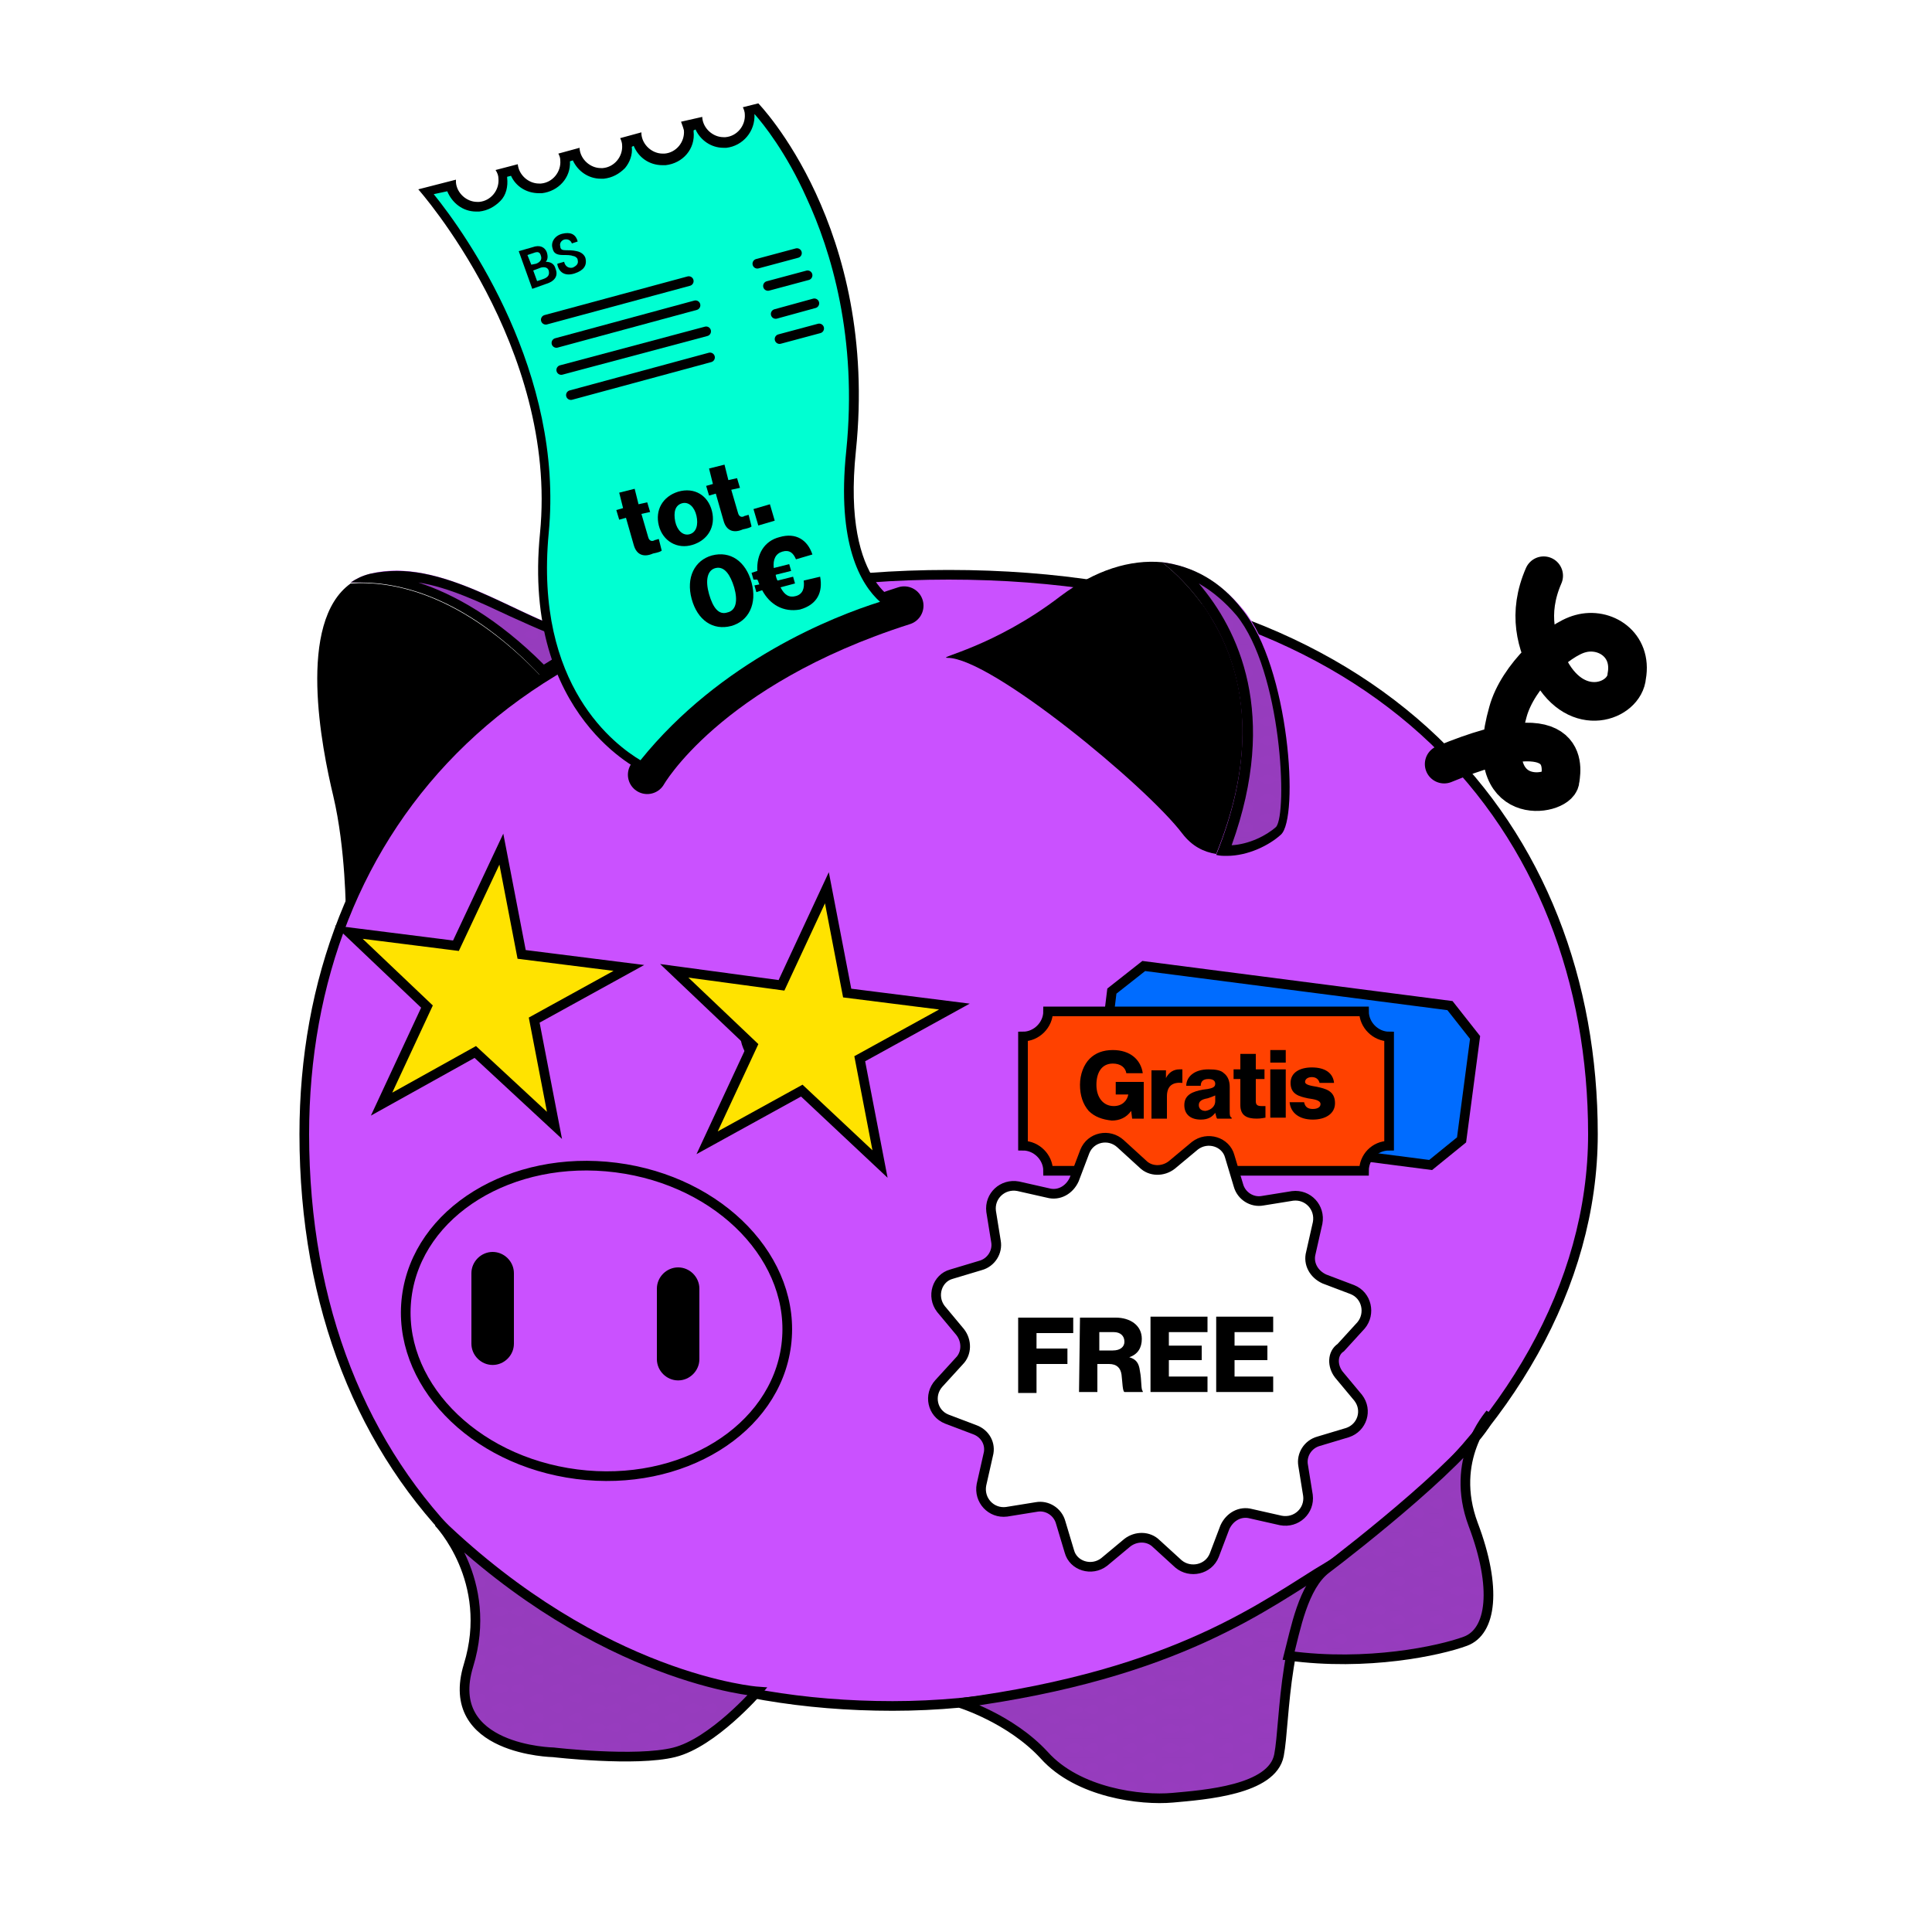 <?xml version="1.0" encoding="UTF-8"?>
<!-- Generator: Adobe Illustrator 28.0.0, SVG Export Plug-In . SVG Version: 6.00 Build 0)  -->
<svg xmlns="http://www.w3.org/2000/svg" xmlns:xlink="http://www.w3.org/1999/xlink" version="1.1" id="Livello_2_00000169526376844740187100000015884647386194254011_" x="0px" y="0px" viewBox="0 0 200 200" style="enable-background:new 0 0 200 200;" xml:space="preserve">
<style type="text/css">
	.st0{fill:none;}
	.st1{fill:#CA51FF;stroke:#000000;stroke-miterlimit:10;}
	.st2{fill:#006CFF;stroke:#000000;stroke-miterlimit:10;}
	.st3{fill:#CA51FF;}
	.st4{fill:url(#SVGID_1_);stroke:#000000;stroke-miterlimit:10;}
	.st5{fill:url(#SVGID_00000026849983277514569770000003411872039780008627_);stroke:#000000;stroke-miterlimit:10;}
	.st6{fill:url(#SVGID_00000183250726837975368430000007469925455897697171_);stroke:#000000;stroke-miterlimit:10;}
	.st7{fill:#FFFFFF;stroke:#000000;stroke-miterlimit:10;}
	.st8{fill:url(#SVGID_00000067923096019504275390000006952090166506919575_);}
	.st9{fill:url(#SVGID_00000018954802480615481350000009198899595336835492_);}
	.st10{fill:none;stroke:#000000;stroke-width:4;stroke-linecap:round;stroke-miterlimit:10;}
	.st11{fill:#00FFD2;}
	.st12{fill:none;stroke:#000000;stroke-linecap:round;stroke-miterlimit:10;}
	.st13{fill:#FFE300;stroke:#000000;stroke-miterlimit:10;}
	.st14{fill:#FF4100;stroke:#000000;stroke-miterlimit:10;}
</style>
<pattern x="-159.5" y="175.9" width="10" height="10" patternUnits="userSpaceOnUse" id="pois" viewBox="0 -10.6 10 10" style="overflow:visible;">
	<g>
		<rect y="-10.6" class="st0" width="10" height="10"></rect>
		<g>
			<rect y="-10.6" class="st0" width="10" height="10"></rect>
			<circle cx="7" cy="-10.6" r="0.6"></circle>
			<circle cx="3" cy="-10.6" r="0.6"></circle>
			<circle cx="9" cy="-9.6" r="0.6"></circle>
			<circle cx="7" cy="-8.6" r="0.6"></circle>
			<circle cx="5" cy="-9.6" r="0.6"></circle>
			<circle cx="3" cy="-8.6" r="0.6"></circle>
			<circle cx="1" cy="-9.6" r="0.6"></circle>
			<circle cx="9" cy="-7.6" r="0.6"></circle>
			<circle cx="7" cy="-6.6" r="0.6"></circle>
			<circle cx="5" cy="-7.6" r="0.6"></circle>
			<circle cx="3" cy="-6.6" r="0.6"></circle>
			<circle cx="1" cy="-7.6" r="0.6"></circle>
			<circle cx="9" cy="-5.6" r="0.6"></circle>
			<circle cx="7" cy="-4.6" r="0.6"></circle>
			<circle cx="5" cy="-5.6" r="0.6"></circle>
			<circle cx="3" cy="-4.6" r="0.6"></circle>
			<circle cx="1" cy="-5.6" r="0.6"></circle>
			<circle cx="9" cy="-3.6" r="0.6"></circle>
			<circle cx="7" cy="-2.6" r="0.6"></circle>
			<circle cx="5" cy="-3.6" r="0.6"></circle>
			<circle cx="3" cy="-2.6" r="0.6"></circle>
			<circle cx="1" cy="-3.6" r="0.6"></circle>
			<circle cx="9" cy="-1.6" r="0.6"></circle>
			<circle cx="7" cy="-0.6" r="0.6"></circle>
			<circle cx="5" cy="-1.6" r="0.6"></circle>
			<circle cx="3" cy="-0.6" r="0.6"></circle>
			<circle cx="1" cy="-1.6" r="0.6"></circle>
		</g>
	</g>
</pattern>
<pattern x="-159.5" y="175.9" width="10" height="10" patternUnits="userSpaceOnUse" id="pois-2" viewBox="0 -10.6 10 10" style="overflow:visible;">
	<g>
		<rect y="-10.6" class="st0" width="10" height="10"></rect>
		<g>
			<rect y="-10.6" class="st0" width="10" height="10"></rect>
			<circle cx="7" cy="-10.6" r="0.6"></circle>
			<circle cx="3" cy="-10.6" r="0.6"></circle>
			<circle cx="9" cy="-9.6" r="0.6"></circle>
			<circle cx="7" cy="-8.6" r="0.6"></circle>
			<circle cx="5" cy="-9.6" r="0.6"></circle>
			<circle cx="3" cy="-8.6" r="0.6"></circle>
			<circle cx="1" cy="-9.6" r="0.6"></circle>
			<circle cx="9" cy="-7.6" r="0.6"></circle>
			<circle cx="7" cy="-6.6" r="0.6"></circle>
			<circle cx="5" cy="-7.6" r="0.6"></circle>
			<circle cx="3" cy="-6.6" r="0.6"></circle>
			<circle cx="1" cy="-7.6" r="0.6"></circle>
			<circle cx="9" cy="-5.6" r="0.6"></circle>
			<circle cx="7" cy="-4.6" r="0.6"></circle>
			<circle cx="5" cy="-5.6" r="0.6"></circle>
			<circle cx="3" cy="-4.6" r="0.6"></circle>
			<circle cx="1" cy="-5.6" r="0.6"></circle>
			<circle cx="9" cy="-3.6" r="0.6"></circle>
			<circle cx="7" cy="-2.6" r="0.6"></circle>
			<circle cx="5" cy="-3.6" r="0.6"></circle>
			<circle cx="3" cy="-2.6" r="0.6"></circle>
			<circle cx="1" cy="-3.6" r="0.6"></circle>
			<circle cx="9" cy="-1.6" r="0.6"></circle>
			<circle cx="7" cy="-0.6" r="0.6"></circle>
			<circle cx="5" cy="-1.6" r="0.6"></circle>
			<circle cx="3" cy="-0.6" r="0.6"></circle>
			<circle cx="1" cy="-1.6" r="0.6"></circle>
		</g>
	</g>
</pattern>
<pattern x="-159.5" y="175.9" width="10" height="10" patternUnits="userSpaceOnUse" id="pois-3" viewBox="0 -10.6 10 10" style="overflow:visible;">
	<g>
		<rect y="-10.6" class="st0" width="10" height="10"></rect>
		<g>
			<rect y="-10.6" class="st0" width="10" height="10"></rect>
			<circle cx="7" cy="-10.6" r="0.6"></circle>
			<circle cx="3" cy="-10.6" r="0.6"></circle>
			<circle cx="9" cy="-9.6" r="0.6"></circle>
			<circle cx="7" cy="-8.6" r="0.6"></circle>
			<circle cx="5" cy="-9.6" r="0.6"></circle>
			<circle cx="3" cy="-8.6" r="0.6"></circle>
			<circle cx="1" cy="-9.6" r="0.6"></circle>
			<circle cx="9" cy="-7.6" r="0.6"></circle>
			<circle cx="7" cy="-6.6" r="0.6"></circle>
			<circle cx="5" cy="-7.6" r="0.6"></circle>
			<circle cx="3" cy="-6.6" r="0.6"></circle>
			<circle cx="1" cy="-7.6" r="0.6"></circle>
			<circle cx="9" cy="-5.6" r="0.6"></circle>
			<circle cx="7" cy="-4.6" r="0.6"></circle>
			<circle cx="5" cy="-5.6" r="0.6"></circle>
			<circle cx="3" cy="-4.6" r="0.6"></circle>
			<circle cx="1" cy="-5.6" r="0.6"></circle>
			<circle cx="9" cy="-3.6" r="0.6"></circle>
			<circle cx="7" cy="-2.6" r="0.6"></circle>
			<circle cx="5" cy="-3.6" r="0.6"></circle>
			<circle cx="3" cy="-2.6" r="0.6"></circle>
			<circle cx="1" cy="-3.6" r="0.6"></circle>
			<circle cx="9" cy="-1.6" r="0.6"></circle>
			<circle cx="7" cy="-0.6" r="0.6"></circle>
			<circle cx="5" cy="-1.6" r="0.6"></circle>
			<circle cx="3" cy="-0.6" r="0.6"></circle>
			<circle cx="1" cy="-1.6" r="0.6"></circle>
		</g>
	</g>
</pattern>
<pattern x="-159.5" y="175.9" width="10" height="10" patternUnits="userSpaceOnUse" id="pois-4" viewBox="0 -10.6 10 10" style="overflow:visible;">
	<g>
		<rect y="-10.6" class="st0" width="10" height="10"></rect>
		<g>
			<rect y="-10.6" class="st0" width="10" height="10"></rect>
			<circle cx="7" cy="-10.6" r="0.6"></circle>
			<circle cx="3" cy="-10.6" r="0.6"></circle>
			<circle cx="9" cy="-9.6" r="0.6"></circle>
			<circle cx="7" cy="-8.6" r="0.6"></circle>
			<circle cx="5" cy="-9.6" r="0.6"></circle>
			<circle cx="3" cy="-8.6" r="0.6"></circle>
			<circle cx="1" cy="-9.6" r="0.6"></circle>
			<circle cx="9" cy="-7.6" r="0.6"></circle>
			<circle cx="7" cy="-6.6" r="0.6"></circle>
			<circle cx="5" cy="-7.6" r="0.6"></circle>
			<circle cx="3" cy="-6.6" r="0.6"></circle>
			<circle cx="1" cy="-7.6" r="0.6"></circle>
			<circle cx="9" cy="-5.6" r="0.6"></circle>
			<circle cx="7" cy="-4.6" r="0.6"></circle>
			<circle cx="5" cy="-5.6" r="0.6"></circle>
			<circle cx="3" cy="-4.6" r="0.6"></circle>
			<circle cx="1" cy="-5.6" r="0.6"></circle>
			<circle cx="9" cy="-3.6" r="0.6"></circle>
			<circle cx="7" cy="-2.6" r="0.6"></circle>
			<circle cx="5" cy="-3.6" r="0.6"></circle>
			<circle cx="3" cy="-2.6" r="0.6"></circle>
			<circle cx="1" cy="-3.6" r="0.6"></circle>
			<circle cx="9" cy="-1.6" r="0.6"></circle>
			<circle cx="7" cy="-0.6" r="0.6"></circle>
			<circle cx="5" cy="-1.6" r="0.6"></circle>
			<circle cx="3" cy="-0.6" r="0.6"></circle>
			<circle cx="1" cy="-1.6" r="0.6"></circle>
		</g>
	</g>
</pattern>
<pattern x="-159.5" y="175.9" width="10" height="10" patternUnits="userSpaceOnUse" id="pois-5" viewBox="0 -10.6 10 10" style="overflow:visible;">
	<g>
		<rect y="-10.6" class="st0" width="10" height="10"></rect>
		<g>
			<rect y="-10.6" class="st0" width="10" height="10"></rect>
			<circle cx="7" cy="-10.6" r="0.6"></circle>
			<circle cx="3" cy="-10.6" r="0.6"></circle>
			<circle cx="9" cy="-9.6" r="0.6"></circle>
			<circle cx="7" cy="-8.6" r="0.6"></circle>
			<circle cx="5" cy="-9.6" r="0.6"></circle>
			<circle cx="3" cy="-8.6" r="0.6"></circle>
			<circle cx="1" cy="-9.6" r="0.6"></circle>
			<circle cx="9" cy="-7.6" r="0.6"></circle>
			<circle cx="7" cy="-6.6" r="0.6"></circle>
			<circle cx="5" cy="-7.6" r="0.6"></circle>
			<circle cx="3" cy="-6.6" r="0.6"></circle>
			<circle cx="1" cy="-7.6" r="0.6"></circle>
			<circle cx="9" cy="-5.6" r="0.6"></circle>
			<circle cx="7" cy="-4.6" r="0.6"></circle>
			<circle cx="5" cy="-5.6" r="0.6"></circle>
			<circle cx="3" cy="-4.6" r="0.6"></circle>
			<circle cx="1" cy="-5.6" r="0.6"></circle>
			<circle cx="9" cy="-3.6" r="0.6"></circle>
			<circle cx="7" cy="-2.6" r="0.6"></circle>
			<circle cx="5" cy="-3.6" r="0.6"></circle>
			<circle cx="3" cy="-2.6" r="0.6"></circle>
			<circle cx="1" cy="-3.6" r="0.6"></circle>
			<circle cx="9" cy="-1.6" r="0.6"></circle>
			<circle cx="7" cy="-0.6" r="0.6"></circle>
			<circle cx="5" cy="-1.6" r="0.6"></circle>
			<circle cx="3" cy="-0.6" r="0.6"></circle>
			<circle cx="1" cy="-1.6" r="0.6"></circle>
		</g>
	</g>
</pattern>
<g id="Livello_1-2">
	<path class="st1" d="M164.9,117.4c0,31.5-35.7,59.2-72.5,59.2s-60.9-23.4-60.9-59.2c0-31.5,21.6-57.9,66.7-57.9   S164.9,85.9,164.9,117.4L164.9,117.4z"></path>
	<path class="st2" d="M148.1,120.6l-31.7-4.1l-2.6-3.3l1.3-10.6l3.3-2.6l31.7,4.1l2.6,3.3l-1.4,10.6L148.1,120.6z"></path>
	<g>
		<path class="st3" d="M45.4,157.6c0,0,5.8,6,3.1,14.8s8.8,9,8.8,9s8.5,1,12.5,0c4-1,8.6-6.3,8.6-6.3S62.3,173.9,45.4,157.6"></path>
		<pattern id="SVGID_1_" xlink:href="#pois" patternTransform="matrix(1 0 0 -1 -898.213 -16477.748)">
		</pattern>
		<path class="st4" d="M45.4,157.6c0,0,5.8,6,3.1,14.8s8.8,9,8.8,9s8.5,1,12.5,0c4-1,8.6-6.3,8.6-6.3S62.3,173.9,45.4,157.6"></path>
	</g>
	<g>
		<path class="st3" d="M99.4,176.3c0,0,5.2,1.6,8.7,5.4c3.5,3.9,10,4.7,13.3,4.4s10.3-0.8,11-4.4c0.7-3.6,0.3-14.1,5.2-19.6    C131.1,166,122.1,173.3,99.4,176.3"></path>
		
			<pattern id="SVGID_00000169549464240348786230000015355913289534591647_" xlink:href="#pois-2" patternTransform="matrix(1 0 0 -1 -898.784 -16477.607)">
		</pattern>
		<path style="fill:url(#SVGID_00000169549464240348786230000015355913289534591647_);stroke:#000000;stroke-miterlimit:10;" d="    M99.4,176.3c0,0,5.2,1.6,8.7,5.4c3.5,3.9,10,4.7,13.3,4.4s10.3-0.8,11-4.4c0.7-3.6,0.3-14.1,5.2-19.6    C131.1,166,122.1,173.3,99.4,176.3"></path>
	</g>
	<g>
		<path class="st3" d="M154.3,146.3c-0.2,0.3-4.3,4.8-1.8,11.5c2.5,6.6,1.9,11.1-0.8,12.1c-2.7,1-10.2,2.6-18.3,1.5    c0.7-2.7,1.5-7.2,3.9-9S153.3,150,154.3,146.3"></path>
		
			<pattern id="SVGID_00000141451425765916469480000018426023186843061654_" xlink:href="#pois-3" patternTransform="matrix(1 0 0 -1 -899.063 -16477.889)">
		</pattern>
		<path style="fill:url(#SVGID_00000141451425765916469480000018426023186843061654_);stroke:#000000;stroke-miterlimit:10;" d="    M154.3,146.3c-0.2,0.3-4.3,4.8-1.8,11.5c2.5,6.6,1.9,11.1-0.8,12.1c-2.7,1-10.2,2.6-18.3,1.5c0.7-2.7,1.5-7.2,3.9-9    S153.3,150,154.3,146.3"></path>
	</g>
	<circle class="st7" cx="81.1" cy="106.8" r="4"></circle>
	<circle class="st7" cx="51" cy="104.4" r="4"></circle>
	<path class="st3" d="M128.7,63.1c-2.4-2.9-5.3-4.5-8.4-4.9c3.8,3,12.8,12.4,5.6,30.3c2.5,0.4,5.3-0.8,6.7-2.1   C134.6,84.7,133.6,69.1,128.7,63.1L128.7,63.1z"></path>
	<path class="st3" d="M61.1,65.5c-5,0.4-14.6-8.2-22.8-6.1c-0.8,0.2-1.4,0.5-2,0.9c4.3-0.3,11.6,1,19.8,9.7c4.9-3.2,9.3-5,11.5-5.7   C66.2,64.8,63.9,65.3,61.1,65.5z"></path>
	<circle cx="81.1" cy="106.8" r="2.3"></circle>
	<circle cx="51" cy="104.4" r="2.3"></circle>
	<path d="M120.3,58.2c-3.3-0.3-6.9,0.8-10.5,3.5c-6.9,5.3-13,6.4-11.7,6.4c4.5,0,20.6,13.3,24.3,18.2c1,1.3,2.2,1.9,3.5,2.1   C133.1,70.7,124.2,61.3,120.3,58.2z"></path>
	<g>
		
			<pattern id="SVGID_00000085228370932201194330000001020064740073500063_" xlink:href="#pois-4" patternTransform="matrix(1 0 0 -1 -898.784 -16477.889)">
		</pattern>
		<path style="fill:url(#SVGID_00000085228370932201194330000001020064740073500063_);" d="M127.1,88.1c-0.1,0-0.3,0-0.4,0    c6.1-15.8-0.3-24.9-4.6-29c2.3,0.7,4.5,2.1,6.2,4.3c4.8,5.9,5.5,21.2,4,22.6C131.3,87.1,129.2,88.1,127.1,88.1L127.1,88.1    L127.1,88.1z"></path>
		<path d="M124.1,60.4c1.4,0.8,2.7,1.9,3.9,3.3c4.7,5.8,5.3,20.5,4.1,21.9c-1,0.9-2.8,1.8-4.6,1.9C132.4,73.9,128.2,65.2,124.1,60.4     M120.3,58.2c3.8,3,12.8,12.5,5.6,30.3c0.4,0.1,0.7,0.1,1.1,0.1c2.2,0,4.4-1.1,5.6-2.2c1.9-1.7,0.9-17.3-4-23.3    C126.4,60.2,123.5,58.6,120.3,58.2L120.3,58.2L120.3,58.2z"></path>
	</g>
	<g>
		<path d="M36.3,60.4c-5.6,4-3,17-1.8,22c1.3,5.5,1.3,12.1,1.3,12.1C41,82.3,49.2,74.7,56.1,70.1C47.8,61.4,40.6,60.1,36.3,60.4    L36.3,60.4z"></path>
		<path d="M67.6,64.4c1.1-0.3,1.7-0.5,1.7-0.5S68.7,64.1,67.6,64.4z"></path>
		<g>
			
				<pattern id="SVGID_00000063615605218071006120000006867301582438391716_" xlink:href="#pois-5" patternTransform="matrix(1 0 0 -1 -898.784 -16477.889)">
			</pattern>
			<path style="fill:url(#SVGID_00000063615605218071006120000006867301582438391716_);" d="M56.2,69.5c-7-7.2-13.2-9.2-17.6-9.6     c0.8-0.2,1.6-0.3,2.5-0.3c4,0,8.2,2,11.9,3.7c3,1.4,5.7,2.7,7.8,2.7c0.1,0,0.3,0,0.4,0c0.5,0,1.1-0.1,1.5-0.2     C60.8,66.8,58.6,68,56.2,69.5L56.2,69.5z"></path>
			<path d="M43.3,60.3c3.2,0.5,6.5,2.1,9.5,3.5c2.9,1.3,5.4,2.5,7.5,2.7c-1.3,0.7-2.6,1.4-4,2.3C51.5,64,47,61.5,43.3,60.3      M41.1,59.1c-0.9,0-1.9,0.1-2.8,0.3c-0.8,0.2-1.4,0.5-2,0.9c0.3,0,0.7,0,1,0c4.4,0,11.2,1.7,18.8,9.8c4.9-3.2,9.3-5,11.5-5.7     c-1.4,0.4-3.7,0.9-6.5,1.1c-0.1,0-0.2,0-0.4,0C56.3,65.6,48.4,59.1,41.1,59.1L41.1,59.1L41.1,59.1z"></path>
		</g>
	</g>
	<path class="st10" d="M149.5,79.1c14-5.8,12,1.2,12,1.7c-0.2,1.6-8.3,3.1-5.4-7.1c1-3.7,5.2-7.5,7.5-8.1c2.5-0.7,5.4,1.1,4.8,4.4   c-0.2,2.6-5.1,4.5-7.9-0.6c-1.5-2.7-2.4-5.9-0.7-9.8"></path>
	<path class="st10" d="M67,80.2c0,0,6.2-11,26.6-17.5"></path>
	<ellipse transform="matrix(0.127 -0.992 0.992 0.127 -81.693 180.585)" class="st1" cx="61.7" cy="136.7" rx="16" ry="19.8"></ellipse>
	<path d="M70.2,131.2L70.2,131.2c1.2,0,2.2,1,2.2,2.2v7.3c0,1.2-1,2.2-2.2,2.2l0,0c-1.2,0-2.2-1-2.2-2.2v-7.3   C68,132.2,69,131.2,70.2,131.2z"></path>
	<path d="M51,129.6L51,129.6c1.2,0,2.2,1,2.2,2.2v7.3c0,1.2-1,2.2-2.2,2.2l0,0c-1.2,0-2.2-1-2.2-2.2v-7.3   C48.8,130.6,49.8,129.6,51,129.6z"></path>
	<g>
		<path class="st11" d="M66.5,79.3c-2-1.1-11.8-7.4-10.1-24.2C58.1,38,46.7,23,44.1,19.8l2.6-0.6c0.2,1.2,1.3,2.2,2.6,2.2    c0.1,0,0.2,0,0.3,0c1.5-0.1,2.6-1.5,2.4-3c0-0.2,0-0.3-0.1-0.5l1.2-0.3c0.3,1.1,1.4,1.9,2.6,1.9c0.1,0,0.2,0,0.3,0    c1.5-0.1,2.6-1.5,2.4-2.9c0-0.1,0-0.2,0-0.3l1.1-0.3c0.3,1.1,1.4,2,2.6,2c0.1,0,0.2,0,0.3,0c1.5-0.1,2.6-1.5,2.4-3    c0-0.1,0-0.2,0-0.3l1.1-0.3c0.3,1.2,1.3,2.1,2.6,2.1c0.1,0,0.2,0,0.3,0c1.5-0.1,2.6-1.5,2.4-2.9c0-0.2,0-0.3-0.1-0.5l1.1-0.3    c0.3,1.2,1.4,2,2.6,2c0.1,0,0.2,0,0.3,0c0.7-0.1,1.4-0.4,1.8-1c0.5-0.6,0.7-1.3,0.6-2c0-0.1,0-0.2-0.1-0.3l0.8-0.2    c1.6,1.7,12,14.3,9.8,35.5c-1.1,10.7,2.2,14.5,4.1,15.8C88.2,63.8,75.3,68.3,66.5,79.3L66.5,79.3z"></path>
		<path d="M78.1,11.8c0.9,1,3.3,4,5.4,8.7c2.5,5.4,5.3,14.4,4.1,26.2c-1,9.6,1.5,13.8,3.5,15.6c-4.8,1.5-16.5,6.1-24.8,16.4    c-2.5-1.5-11-7.6-9.5-23.5c1.6-16.6-8.5-30.9-11.9-35.1l1.4-0.3c0.5,1.2,1.6,2.1,3,2.1c0.1,0,0.2,0,0.3,0c0.9-0.1,1.6-0.5,2.2-1.1    s0.8-1.5,0.7-2.4c0,0,0-0.1,0-0.1l0.4-0.1c0.5,1.1,1.6,1.8,2.9,1.8c0.1,0,0.2,0,0.3,0c1.7-0.2,3-1.6,2.9-3.3l0.3-0.1    c0.5,1.1,1.6,1.9,2.9,1.9c0.1,0,0.2,0,0.3,0c0.9-0.1,1.6-0.5,2.2-1.1c0.5-0.6,0.8-1.4,0.7-2.2l0.2-0.1c0.5,1.2,1.6,2,3,2    c0.1,0,0.2,0,0.3,0c1.8-0.2,3.1-1.7,2.9-3.5c0,0,0,0,0-0.1l0.2-0.1c0.5,1.1,1.6,1.9,2.9,1.9c0.1,0,0.2,0,0.3,0    C76.9,15.1,78.2,13.6,78.1,11.8L78.1,11.8 M78.5,10.7l-1.6,0.4c0.1,0.2,0.2,0.5,0.2,0.7c0.1,1.2-0.8,2.3-2,2.4c-0.1,0-0.1,0-0.2,0    c-1.1,0-2.1-0.9-2.2-2c0,0,0-0.1,0-0.1l-2.2,0.5c0.1,0.3,0.2,0.5,0.3,0.9c0.1,1.2-0.8,2.3-2,2.4c-0.1,0-0.1,0-0.2,0    c-1.1,0-2.1-0.9-2.2-2c0-0.1,0-0.2,0-0.2l-2.2,0.6c0.1,0.2,0.2,0.5,0.2,0.7c0.1,1.2-0.8,2.3-2,2.4c-0.1,0-0.1,0-0.2,0    c-1.1,0-2.1-0.9-2.2-2c0,0,0-0.1,0-0.1l-2.2,0.6c0.1,0.2,0.2,0.4,0.2,0.7c0.1,1.2-0.8,2.3-2,2.4c-0.1,0-0.1,0-0.2,0    c-1.1,0-2.1-0.9-2.2-2c0,0,0,0,0,0l-2.3,0.6c0.2,0.3,0.3,0.6,0.3,0.9c0.1,1.2-0.8,2.3-2,2.4c-0.1,0-0.1,0-0.2,0    c-1.1,0-2.1-0.9-2.2-2c0-0.1,0-0.2,0-0.3l-3.9,1c0,0,14.5,16.3,12.6,35.6C54,74.3,66.6,79.9,66.6,79.9c10.4-13.4,27-17.3,27-17.3    s-6.5-1.5-5-15.9C91,23.5,78.5,10.7,78.5,10.7L78.5,10.7L78.5,10.7z"></path>
	</g>
	<line class="st12" x1="56.5" y1="33.1" x2="71.3" y2="29.1"></line>
	<line class="st12" x1="78.4" y1="27.3" x2="82.5" y2="26.2"></line>
	<line class="st12" x1="79.5" y1="29.6" x2="83.6" y2="28.5"></line>
	<line class="st12" x1="80.3" y1="32.5" x2="84.3" y2="31.4"></line>
	<line class="st12" x1="80.7" y1="35.1" x2="84.8" y2="34"></line>
	<line class="st12" x1="57.6" y1="35.5" x2="72" y2="31.6"></line>
	<line class="st12" x1="58.1" y1="38.3" x2="73.1" y2="34.3"></line>
	<line class="st12" x1="59.1" y1="40.9" x2="73.5" y2="37"></line>
	<polygon class="st13" points="85.6,91.9 87.7,102.8 98.8,104.2 89,109.6 91.1,120.5 83,112.9 73.2,118.3 77.9,108.2 69.8,100.5    80.9,102  "></polygon>
	<polygon class="st13" points="51.9,87.9 54,98.8 65.1,100.2 55.3,105.6 57.4,116.5 49.2,108.9 39.5,114.3 44.2,104.2 36.1,96.5    47.2,97.9  "></polygon>
	<path class="st14" d="M141.2,121.2h-32.7c0-1.4-1.2-2.6-2.6-2.6v-11.3c1.4,0,2.6-1.2,2.6-2.6h32.7c0,1.4,1.2,2.6,2.6,2.6v11.3   C142.3,118.6,141.2,119.8,141.2,121.2z"></path>
	<g>
		<path d="M112.7,115c-0.6-0.7-0.9-1.6-0.9-2.7c0-1.1,0.4-2.1,1-2.7c0.6-0.6,1.4-0.9,2.4-0.9c1.8,0,2.9,1,3.1,2.4h-1.7    c-0.1-0.6-0.6-1-1.4-1c-1.2,0-1.7,1-1.7,2.2c0,1.3,0.7,2.2,1.8,2.2c0.9,0,1.4-0.6,1.5-1.2v0h-1.3V112h2.9v3.8h-1.2l-0.1-0.8h0    c-0.5,0.7-1.2,1-2,1C114.1,115.9,113.3,115.6,112.7,115L112.7,115z"></path>
		<path d="M119.2,110.8h1.5v0.8h0c0.3-0.6,0.8-0.9,1.4-0.9c0.2,0,0.2,0,0.3,0v1.4h0c-1-0.1-1.6,0.3-1.6,1.4v2.3h-1.6V110.8    L119.2,110.8z"></path>
		<path d="M122.6,114.4c0-1.1,0.9-1.4,1.9-1.6c0.9-0.1,1.3-0.2,1.3-0.6c0-0.3-0.2-0.5-0.7-0.5c-0.5,0-0.8,0.2-0.8,0.7h-1.5    c0-0.9,0.8-1.7,2.3-1.7c0.8,0,1.3,0.1,1.6,0.4c0.4,0.3,0.6,0.8,0.6,1.4v2.5c0,0.4,0,0.6,0.2,0.7v0.1H126c-0.1-0.1-0.1-0.3-0.2-0.6    h0c-0.3,0.4-0.7,0.7-1.5,0.7C123.3,115.9,122.6,115.4,122.6,114.4L122.6,114.4z M125.8,114v-0.6c-0.2,0.1-0.5,0.2-0.8,0.3    c-0.6,0.1-0.9,0.3-0.9,0.7c0,0.4,0.3,0.6,0.7,0.6C125.4,114.9,125.8,114.5,125.8,114L125.8,114z"></path>
		<path d="M128.4,114.4v-2.7h-0.7v-1h0.7v-1.6h1.6v1.6h0.9v1H130v2.3c0,0.4,0.2,0.5,0.6,0.5c0.1,0,0.3,0,0.4,0v1.2    c-0.1,0-0.4,0.1-0.9,0.1C129.1,115.8,128.4,115.5,128.4,114.4L128.4,114.4z"></path>
		<path d="M131.5,108.7h1.6v1.3h-1.6V108.7z M131.5,110.7h1.6v5h-1.6V110.7z"></path>
		<path d="M133.5,114.1h1.5c0.1,0.5,0.4,0.7,0.9,0.7c0.5,0,0.8-0.2,0.8-0.5c0-0.4-0.6-0.5-1.3-0.6c-0.9-0.2-1.8-0.4-1.8-1.6    c0-1.1,1-1.6,2.2-1.6c1.4,0,2.2,0.6,2.3,1.6h-1.5c-0.1-0.4-0.4-0.6-0.8-0.6c-0.4,0-0.7,0.2-0.7,0.5c0,0.3,0.6,0.4,1.2,0.5    c0.9,0.2,1.9,0.4,1.9,1.7c0,1.1-1,1.7-2.3,1.7C134.5,115.9,133.6,115.2,133.5,114.1L133.5,114.1z"></path>
	</g>
	<g>
		<path class="st7" d="M138.6,142.3l2,2.4c1,1.3,0.4,3.1-1.1,3.6l-3,0.9c-1.1,0.3-1.8,1.4-1.6,2.5l0.5,3.1c0.2,1.6-1.2,2.9-2.8,2.6    l-3.1-0.7c-1.1-0.3-2.2,0.3-2.7,1.4l-1.1,2.9c-0.6,1.5-2.5,1.9-3.7,0.9l-2.3-2.1c-0.8-0.8-2.1-0.8-3-0.1l-2.4,2    c-1.3,1-3.2,0.4-3.6-1.1l-0.9-3c-0.3-1.1-1.4-1.8-2.5-1.6l-3.1,0.5c-1.6,0.2-2.9-1.2-2.6-2.8l0.7-3.1c0.3-1.1-0.3-2.2-1.4-2.6    l-2.9-1.1c-1.5-0.6-1.9-2.5-0.8-3.7l2.1-2.3c0.8-0.8,0.8-2.1,0.1-3l-2-2.4c-1-1.3-0.4-3.2,1.1-3.6l3-0.9c1.1-0.3,1.8-1.4,1.6-2.5    l-0.5-3.1c-0.2-1.6,1.2-2.9,2.8-2.6l3.1,0.7c1.1,0.3,2.2-0.3,2.7-1.4l1.1-2.9c0.6-1.5,2.5-1.9,3.7-0.8l2.3,2.1    c0.8,0.8,2.1,0.8,3,0.1l2.4-2c1.3-1,3.2-0.4,3.6,1.1l0.9,3c0.3,1.1,1.4,1.8,2.5,1.6l3.1-0.5c1.6-0.2,2.9,1.2,2.6,2.8l-0.7,3.1    c-0.3,1.1,0.3,2.2,1.4,2.7l2.9,1.1c1.5,0.6,1.9,2.5,0.9,3.7l-2.1,2.3C137.9,140.1,137.9,141.4,138.6,142.3z"></path>
		<g>
			<path d="M105.3,136.4h5.8v1.6h-3.8v1.6h3.2v1.6h-3.2v3h-1.9V136.4L105.3,136.4z"></path>
			<path d="M111.8,136.4h3.7c1.5,0,2.7,0.8,2.7,2.2c0,0.9-0.4,1.6-1.3,1.9v0c0.7,0.2,1,0.6,1.1,1.4c0.2,1,0.1,2,0.3,2.1v0.1h-1.9     c-0.2-0.1-0.2-1-0.3-1.8c-0.1-0.7-0.5-1.1-1.3-1.1h-1.2v2.9h-1.9L111.8,136.4L111.8,136.4z M115.2,139.8c0.8,0,1.2-0.4,1.2-0.9     c0-0.6-0.4-1-1.1-1h-1.5v1.9H115.2L115.2,139.8z"></path>
			<path d="M119.1,136.3h5.9v1.6h-4v1.4h3.4v1.5H121v1.7h4v1.6h-5.9V136.3L119.1,136.3z"></path>
			<path d="M125.9,136.3h5.9v1.6h-4v1.4h3.4v1.5h-3.4v1.7h4v1.6h-5.9V136.3L125.9,136.3z"></path>
		</g>
	</g>
	<path d="M59.7,26c-0.4-0.1-0.9-0.1-1.2-0.1c-0.3,0-0.5-0.1-0.5-0.4c-0.1-0.3,0.1-0.6,0.4-0.7c0.4-0.1,0.7,0.1,0.8,0.4c0,0,0,0,0,0   l0.6-0.2c0,0,0,0,0,0c-0.2-0.8-0.8-1-1.6-0.8c-0.8,0.2-1.2,0.9-1,1.5c0.1,0.5,0.4,0.7,1.1,0.7c0.4,0,0.8,0,1,0.1   c0.2,0,0.5,0.2,0.5,0.4c0.1,0.4-0.1,0.6-0.5,0.8c-0.4,0.1-0.8-0.1-0.9-0.6c0,0,0,0,0,0l-0.7,0.2c0,0,0,0,0,0l0,0.1   c0.2,0.9,0.9,1.2,1.8,0.9s1.3-0.8,1.1-1.6C60.5,26.4,60.2,26.1,59.7,26L59.7,26z"></path>
	<path d="M56.5,27.1c0.1-0.1,0.3-0.4,0.1-1c-0.2-0.5-0.7-0.8-1.5-0.5L53.7,26c0,0,0,0,0,0l1.4,3.9c0,0,0,0,0,0l1.4-0.5   c1-0.3,1.3-0.9,1-1.6C57.4,27.4,57.1,27.1,56.5,27.1L56.5,27.1z M54.6,26.4l0.6-0.2c0.5-0.2,0.7-0.1,0.8,0.3c0.1,0.3,0,0.6-0.5,0.8   L55,27.4C55,27.4,54.6,26.4,54.6,26.4z M56.2,28.9l-0.6,0.2l-0.4-1.1l0.8-0.3c0.4-0.1,0.7,0,0.8,0.3C56.9,28.4,56.8,28.7,56.2,28.9   L56.2,28.9z"></path>
	<g>
		<path d="M71.6,62c-0.6-2.2,0.3-4,2.1-4.5c1.9-0.5,3.5,0.6,4.1,2.8c0.6,2.2-0.3,4-2.1,4.5C73.8,65.3,72.2,64.2,71.6,62L71.6,62z     M76,60.8c-0.4-1.3-1-2.2-1.9-2s-1.1,1.3-0.7,2.7c0.4,1.4,1,2.2,1.9,1.9C76.2,63.2,76.4,62.2,76,60.8z"></path>
		<path d="M78.9,61.1l-0.6,0.2l-0.2-0.7l0.5-0.1c0-0.1-0.1-0.2-0.1-0.3l-0.1-0.2L78,60l-0.2-0.7l0.6-0.2c-0.1-1.7,0.7-3.1,2.3-3.5    c1.7-0.5,2.9,0.3,3.4,1.8l-1.7,0.5c-0.3-0.7-0.7-1-1.4-0.8c-0.7,0.2-1,0.8-0.9,1.7l1.6-0.4l0.2,0.7l-1.6,0.4    c0,0.1,0.1,0.5,0.2,0.6l1.6-0.4l0.2,0.7l-1.5,0.4c0.4,0.8,0.9,1.1,1.6,0.9c0.7-0.2,0.9-0.8,0.8-1.6l1.7-0.4    c0.3,1.6-0.3,2.9-2.1,3.4C81.1,63.4,79.7,62.6,78.9,61.1L78.9,61.1z"></path>
	</g>
	<g>
		<path d="M65.6,56.4l-0.8-2.8l-0.7,0.2l-0.3-1l0.7-0.2l-0.4-1.6l1.6-0.4l0.4,1.6l0.9-0.2l0.3,1l-0.9,0.2l0.7,2.4    c0.1,0.4,0.4,0.5,0.7,0.3c0.1,0,0.3-0.1,0.4-0.1l0.3,1.2c-0.1,0.1-0.4,0.2-0.9,0.3C66.7,57.7,65.9,57.5,65.6,56.4L65.6,56.4z"></path>
		<path d="M68.2,54.4c-0.4-1.6,0.4-3,2-3.5c1.7-0.5,3.1,0.4,3.5,2s-0.4,3-2,3.5S68.6,56,68.2,54.4z M72.1,53.4    c-0.2-0.9-0.8-1.5-1.5-1.3c-0.7,0.2-0.9,0.9-0.7,1.9c0.2,0.9,0.8,1.5,1.5,1.3C72.1,55.1,72.3,54.3,72.1,53.4z"></path>
		<path d="M74.9,53.9l-0.8-2.8l-0.7,0.2l-0.3-1l0.7-0.2l-0.4-1.6l1.6-0.4l0.4,1.6l0.9-0.2l0.3,1l-0.9,0.2l0.7,2.4    c0.1,0.4,0.4,0.5,0.7,0.3c0.1,0,0.3-0.1,0.4-0.1l0.3,1.2c-0.1,0.1-0.4,0.2-0.9,0.3C76,55.2,75.2,55,74.9,53.9z"></path>
		<path d="M78,52.7l1.7-0.5l0.5,1.7l-1.7,0.5L78,52.7z"></path>
	</g>
</g>
</svg>
